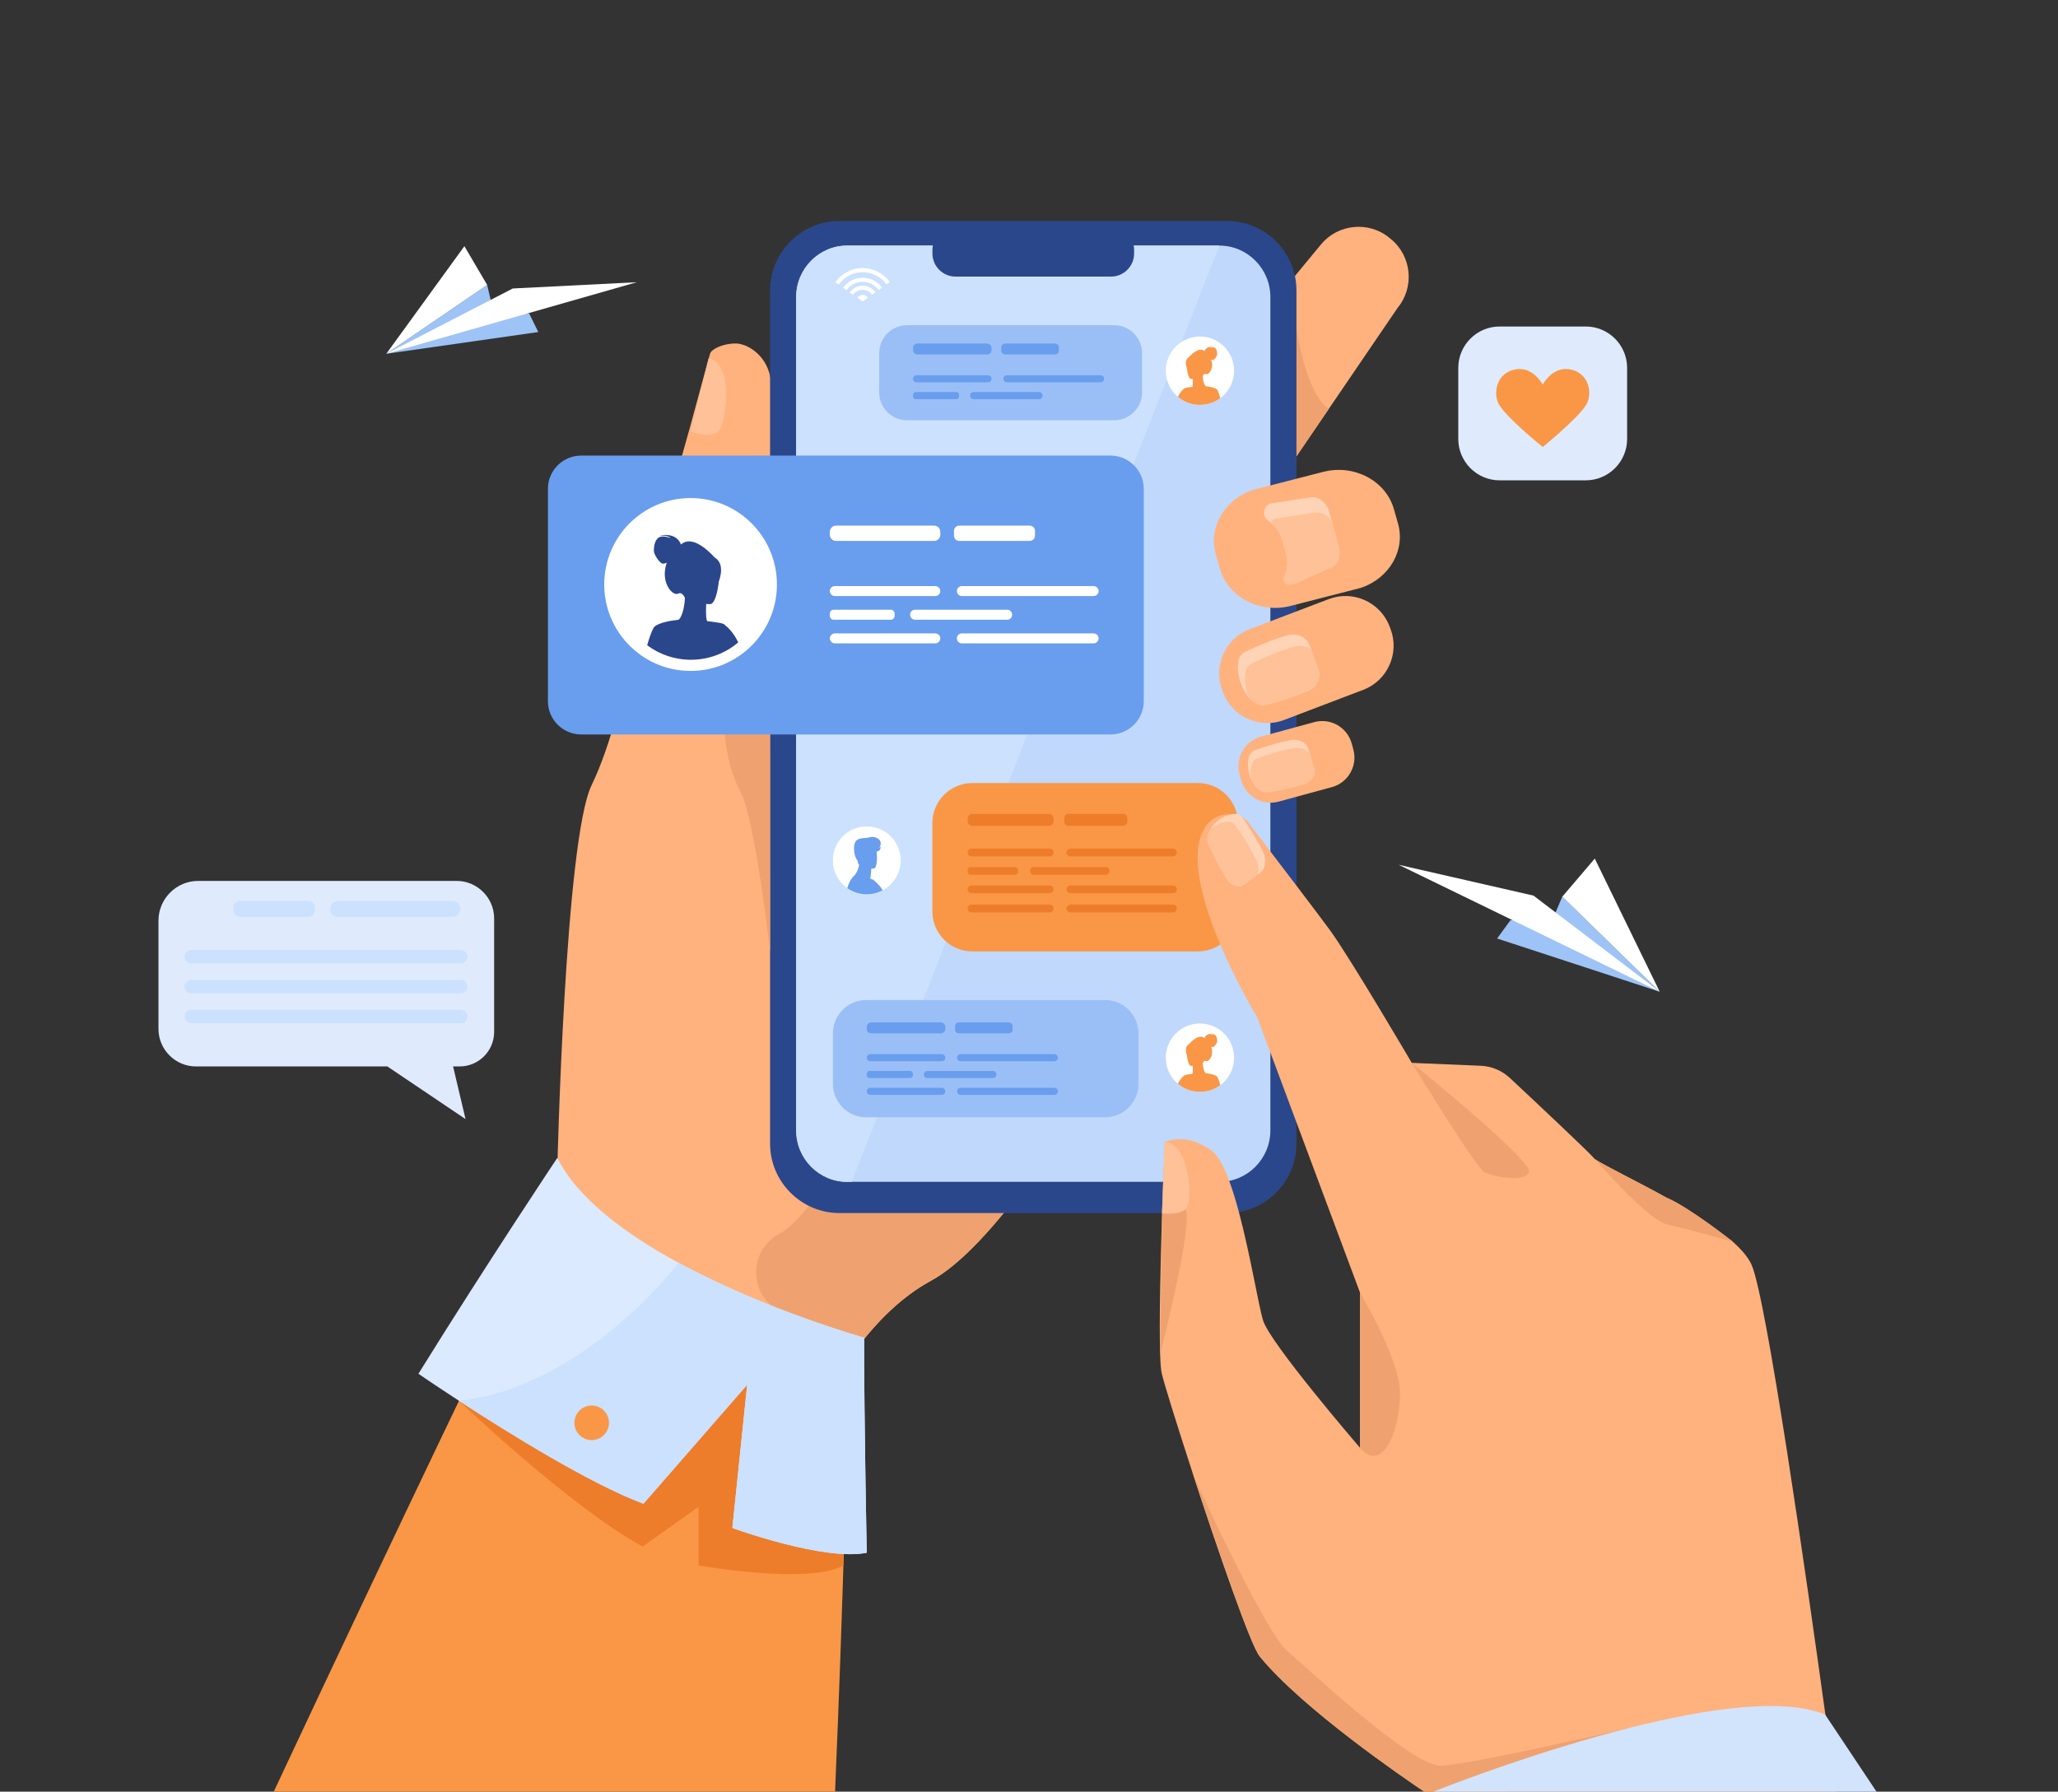 <?xml version="1.0" encoding="UTF-8"?> <svg xmlns="http://www.w3.org/2000/svg" width="603" height="525" viewBox="0 0 603 525" fill="none"><rect x="0" y="0" width="603" height="525" fill="#333333" stroke="none"/> <g clip-path="url(#clip0_37_13088)"> <path d="M352.495 260.376C352.495 260.376 327.392 310.656 301.896 345.363C291.75 359.176 281.54 370.521 272.828 375.254C264.3 379.885 257.08 387.077 251.105 395.049C235.631 415.69 228.492 441.53 228.492 441.53L163.29 342.765C163.29 342.765 165.515 246.222 173.344 230.071C184.754 206.538 190.265 158.988 194.648 149.52C197.899 142.498 207.185 106.223 208.077 103.556C208.465 102.407 211.553 100.645 215.567 100.65C218.787 100.65 224.255 103.766 225.632 110.171C232.606 142.54 224.211 163.889 224.308 164.84C226.767 189.717 219.374 208.181 224.56 213.071C224.754 213.252 225.11 213.166 225.619 212.843C234.606 207.065 290.397 125.63 297.266 123.871C304.523 122.015 352.495 260.376 352.495 260.376Z" fill="#FFB27D"></path> <path d="M248.109 421.982C248.109 421.982 247.22 465.872 244.679 524.982H80.212C117.806 444.714 150.488 377.155 150.488 377.155C150.488 377.155 244.134 380.021 248.109 421.982Z" fill="#F99746"></path> <path d="M409.502 90.213L389.31 119.85L369.497 148.935C368.288 150.394 366.891 150.901 365.378 150.756C360.625 150.305 354.742 143.438 350.156 139.637L349.692 139.254C343.647 134.245 342.792 125.197 347.794 119.149L378.078 82.496V82.493L387.06 71.623C392.062 65.57 401.097 64.714 407.14 69.723L407.604 70.106C413.65 75.112 414.502 84.16 409.502 90.213Z" fill="#FFB27D"></path> <path d="M389.31 119.849L369.497 148.934C368.289 150.394 366.891 150.9 365.378 150.756L378.078 82.496C378.104 82.879 380.262 113.505 389.31 119.849Z" fill="#EFA26F"></path> <path d="M301.895 345.361C291.749 359.173 281.54 370.519 272.828 375.252C264.3 379.882 257.079 387.075 251.104 395.047C244.233 391.839 236.399 388.077 228.743 384.35C219.421 379.814 219.061 366.558 228.196 361.646C228.285 361.599 228.371 361.549 228.458 361.502C237.015 356.598 245.785 339.289 245.785 339.289L301.895 345.361Z" fill="#EFA26F"></path> <path d="M207.623 105.058L202.34 126.412C202.34 126.412 206.96 128.305 209.925 126.835C212.89 125.365 215.31 106.207 207.623 105.058Z" fill="#FFC197"></path> <path d="M359.551 355.451H245.951C234.777 355.451 225.635 346.298 225.635 335.11V85.1C225.635 73.912 234.777 64.759 245.951 64.759H359.551C370.724 64.759 379.866 73.912 379.866 85.1V335.11C379.866 346.298 370.724 355.451 359.551 355.451Z" fill="#2B478B"></path> <path d="M372.224 87.024V331.241C372.224 339.526 365.502 346.303 357.291 346.303H248.211C239.999 346.303 233.28 339.526 233.28 331.241V87.024C233.28 78.74 239.999 71.962 248.211 71.962H357.291C365.502 71.962 372.224 78.74 372.224 87.024Z" fill="#C0D8FB"></path> <path d="M357.291 71.962L249.561 346.303H248.211C239.999 346.303 233.28 339.526 233.28 331.241V87.024C233.28 78.74 239.999 71.962 248.211 71.962H357.291Z" fill="#CBE1FD"></path> <path d="M325.547 81.044H279.958C276.245 81.044 273.207 78.002 273.207 74.285V73.222C273.207 69.505 276.245 66.462 279.958 66.462H325.547C329.259 66.462 332.298 69.505 332.298 73.222V74.285C332.298 78.002 329.259 81.044 325.547 81.044Z" fill="#2B478B"></path> <path d="M399.451 202.133L396.438 203.277L376.191 210.982C375.716 211.163 375.236 211.315 374.756 211.436C368.053 213.181 360.919 209.601 358.405 202.978L358.108 202.198C355.413 195.1 359.01 187.084 366.099 184.385L384.976 177.203L386.347 176.681L389.36 175.536C396.449 172.838 404.453 176.439 407.145 183.54L407.442 184.319C410.137 191.42 406.542 199.434 399.451 202.133Z" fill="#FFB27D"></path> <path d="M383.007 202.597C379.627 203.878 373.511 206.154 370.239 206.624C369.313 206.758 367.607 206.254 366.015 204.508C365.061 203.464 364.146 201.973 363.47 199.909C363.152 198.938 362.888 197.972 362.777 196.975C362.652 195.807 362.686 194.641 362.888 193.483C363.074 192.441 363.784 191.494 364.82 190.992C364.822 190.99 364.83 190.99 364.835 190.984C368.315 189.32 373.002 187.294 377.116 186.162C379.958 185.377 382.834 186.632 383.733 189.123L384.158 190.286L386.331 196.245C387.23 198.726 385.767 201.555 383.007 202.597Z" fill="#FFD3B6"></path> <path d="M383.007 202.597C379.628 203.878 373.511 206.154 370.239 206.624C369.314 206.758 367.607 206.254 366.016 204.508C365.845 204.112 365.691 203.692 365.541 203.246C365.224 202.275 364.959 201.309 364.849 200.311C364.723 199.143 364.757 197.977 364.959 196.82C365.145 195.778 365.856 194.83 366.892 194.329C366.894 194.326 366.902 194.326 366.907 194.321C370.386 192.657 375.077 190.63 379.187 189.499C381.01 188.995 382.84 189.328 384.158 190.289L386.332 196.248C387.231 198.726 385.768 201.555 383.007 202.597Z" fill="#FFC197"></path> <path d="M390.264 230.635L374.649 234.89C369.904 236.185 364.967 233.355 363.674 228.604L363.195 226.834C361.902 222.083 364.728 217.14 369.474 215.846L385.089 211.591C389.834 210.297 394.771 213.127 396.063 217.878L396.546 219.647C397.833 224.396 395.007 229.341 390.264 230.635Z" fill="#FFB27D"></path> <path d="M381.819 229.869C378.951 230.635 373.765 231.99 371.049 232.137C370.061 232.192 368.081 231.355 366.789 228.753C366.472 228.123 366.202 227.393 365.989 226.548C365.8 225.782 365.656 225.02 365.641 224.251C365.622 223.343 365.738 222.451 365.989 221.576C366.215 220.786 366.87 220.106 367.754 219.791C367.762 219.789 367.764 219.789 367.769 219.784C370.745 218.731 374.741 217.474 378.199 216.87C380.587 216.45 382.852 217.6 383.411 219.571L383.814 220.978L385.018 225.207C385.574 227.162 384.163 229.244 381.819 229.869Z" fill="#FFD3B6"></path> <path d="M381.819 229.869C378.951 230.635 373.765 231.99 371.049 232.137C370.061 232.192 368.081 231.354 366.789 228.753C366.616 228.039 366.49 227.322 366.474 226.595C366.456 225.692 366.571 224.794 366.823 223.92C367.048 223.135 367.704 222.45 368.587 222.135C368.595 222.133 368.598 222.133 368.603 222.127C371.579 221.075 375.577 219.82 379.032 219.219C381.009 218.87 382.904 219.6 383.814 220.98L385.018 225.209C385.573 227.162 384.163 229.244 381.819 229.869Z" fill="#FFC197"></path> <path d="M134.479 410.455C134.479 410.455 166.619 441.275 188.283 453.174L204.687 441.525V458.711C204.687 458.711 236.948 464.423 247.123 458.711V411.846L156.51 366.366L134.479 410.455Z" fill="#ED7D2B"></path> <path d="M253.968 454.98C241.486 457.542 214.584 447.725 214.584 447.725L218.923 405.762L188.524 440.622C173.053 434.857 148.857 419.816 134.479 410.455C127.322 405.793 122.598 402.541 122.598 402.541C142.885 369.854 163.292 339.284 163.292 339.284C169.283 351.28 183.459 361.699 198.825 370.03C224.363 383.88 253.189 391.97 253.189 391.97C253.179 416.913 253.968 454.98 253.968 454.98Z" fill="#DCEAFF"></path> <path d="M398.958 172.171C398.848 172.211 398.735 172.25 398.62 172.287L378.149 177.55C369.149 179.865 359.842 174.99 357.464 166.714L356.247 162.474C353.964 154.529 358.872 146.22 367.235 143.527L373.994 141.789L387.706 138.264C396.706 135.949 406.013 140.823 408.391 149.1L409.608 153.339C411.86 161.175 407.114 169.362 398.958 172.171Z" fill="#FFB27D"></path> <path d="M389.577 166.449L379.633 170.937C379.617 170.94 379.599 170.945 379.57 170.953C379.172 171.061 378.768 171.142 378.367 171.202C378.199 171.229 378.029 171.247 377.863 171.265C377.793 171.273 377.722 171.273 377.654 171.268C376.558 171.231 375.808 170.068 376.28 169.029C377.219 166.979 377.475 164.608 376.844 162.277L376.608 161.411C376.608 161.403 376.605 161.393 376.6 161.385L375.829 158.558C375.218 156.306 373.92 154.418 372.224 153.056C372.02 152.888 371.81 152.733 371.595 152.586C369.629 151.224 370.129 148.137 372.431 147.493C372.452 147.486 372.473 147.483 372.494 147.475L383.408 145.821C386.106 145.089 388.704 147.165 389.441 149.869L390.317 153.09L392.183 159.957C392.915 162.658 392.275 165.716 389.577 166.449Z" fill="#FFD3B6"></path> <path d="M389.578 166.449L379.634 170.937C379.618 170.94 379.6 170.945 379.571 170.953C379.337 170.998 378.609 171.121 377.654 171.268C376.558 171.231 375.809 170.068 376.28 169.029C377.219 166.979 377.476 164.608 376.844 162.277L376.608 161.411C376.608 161.403 376.606 161.393 376.6 161.385L375.829 158.558C375.219 156.306 373.921 154.418 372.225 153.056C372.576 152.541 373.103 152.132 373.79 151.94C373.808 151.932 373.832 151.93 373.853 151.922L384.767 150.268C387.04 149.649 389.237 151.027 390.317 153.087L392.184 159.954C392.915 162.658 392.276 165.716 389.578 166.449Z" fill="#FFC197"></path> <path d="M225.632 278.78C225.632 278.78 221.167 239.749 217.046 232.139C212.924 224.527 209.44 209.283 215.777 197.959C222.116 186.629 224.305 164.839 224.305 164.839C226.765 189.716 219.371 208.181 224.557 213.071C224.751 213.252 225.108 213.166 225.616 212.843L225.632 278.78Z" fill="#EFA26F"></path> <path d="M170.287 215.208H325.379C330.764 215.208 335.126 210.837 335.126 205.448V143.257C335.126 137.865 330.761 133.497 325.379 133.497H170.287C164.902 133.497 160.54 137.868 160.54 143.257V205.448C160.54 210.837 164.905 215.208 170.287 215.208Z" fill="#699DEE"></path> <path d="M326.466 123.147H265.762C261.258 123.147 257.609 119.49 257.609 114.983V103.457C257.609 98.947 261.261 95.293 265.762 95.293H326.466C330.97 95.293 334.62 98.95 334.62 103.457V114.983C334.62 119.49 330.97 123.147 326.466 123.147Z" fill="#9ABFF6"></path> <path d="M323.803 327.39H253.818C248.425 327.39 244.052 323.011 244.052 317.612V302.799C244.052 297.399 248.425 293.021 253.818 293.021H323.803C329.196 293.021 333.569 297.399 333.569 302.799V317.612C333.569 323.011 329.198 327.39 323.803 327.39Z" fill="#9ABFF6"></path> <path d="M351.006 278.78H284.888C278.426 278.78 273.188 273.536 273.188 267.068V241.164C273.188 234.693 278.426 229.449 284.888 229.449H351.006C357.469 229.449 362.704 234.693 362.704 241.164V267.068C362.704 273.536 357.466 278.78 351.006 278.78Z" fill="#F99746"></path> <path d="M537.931 525H417.315C411.531 521.118 381.494 500.604 369.064 485.31C366.432 482.068 356.797 454.138 349.393 431.461C344.771 417.297 341.017 405.174 340.383 402.394C340.162 401.426 340.015 399.507 339.926 396.908V396.882C339.612 387.608 340.042 369.724 340.485 355.517L340.487 355.451L340.495 355.265C340.516 354.64 340.535 354.026 340.556 353.417V353.396C340.558 353.336 340.558 353.273 340.561 353.212C340.642 350.745 340.721 348.419 340.794 346.303C340.98 341.017 341.138 337.04 341.203 335.483L341.229 334.759C341.229 334.759 341.232 334.759 341.235 334.756C341.426 334.648 347.228 331.548 354.983 337.142C356.855 338.494 358.585 341.759 360.164 346.02C361.173 348.739 362.119 351.863 363 355.155C366.388 367.815 368.818 382.951 370.116 387.004C372.208 393.553 396.868 422.355 398.409 424.145C398.433 424.177 398.459 424.206 398.483 424.234V378.751L379.866 328.876L372.224 308.401L368.383 298.111C368.383 298.111 362.492 288.427 357.55 276.778C355.387 271.68 353.405 266.207 352.178 261.004C351.884 259.765 351.635 258.539 351.436 257.339C351.436 257.337 351.436 257.337 351.436 257.334C350.71 252.937 350.66 248.858 351.669 245.537C353.47 239.623 357.529 238.51 360.646 238.631C360.968 238.642 361.28 238.67 361.582 238.705C361.886 238.741 362.188 238.799 362.479 238.878C363.026 239.022 363.546 239.243 364.028 239.524C364.033 239.524 364.033 239.526 364.036 239.529C364.835 239.996 365.525 240.639 366.06 241.424C366.06 241.424 368.692 244.865 372.224 249.491C374.546 252.536 377.26 256.093 379.866 259.521C384.506 265.629 388.817 271.328 390.002 272.998C396.406 282.025 413.652 311.443 413.652 311.443L433.84 312.291C437.038 312.425 440.082 313.701 442.421 315.887C449.599 322.6 465.075 337.124 466.973 339.284C466.973 339.993 479.002 345.784 488.291 350.939C494.937 353.75 507.56 363.715 507.56 363.715C510.177 366.028 512.169 368.33 513.179 370.529C517.507 379.961 529.247 461.99 534.861 502.541C536.667 515.577 537.839 524.326 537.931 525Z" fill="#FFB27D"></path> <path d="M413.653 311.443C413.653 311.443 432.354 342.009 434.829 343.387C437.304 344.765 446.931 346.692 448.029 343.387C449.13 340.079 413.653 311.443 413.653 311.443Z" fill="#EFA26F"></path> <path d="M507.655 363.799C507.624 363.77 507.592 363.744 507.561 363.715C507.561 363.715 494.937 353.751 488.291 350.939C479.762 346.204 468.927 340.938 467.209 339.557C469.189 341.823 483.118 357.604 488.477 358.788C493.183 359.827 503.872 362.754 507.655 363.799Z" fill="#EFA26F"></path> <path d="M398.483 424.234V378.748C398.483 378.748 409.274 396.824 410.1 406.736C410.926 416.648 405.617 432.697 398.483 424.234Z" fill="#EFA26F"></path> <path d="M359.328 257.326C357.75 254.617 354.923 249.706 353.953 246.957C353.678 246.18 353.712 244.626 354.666 242.97C355.238 241.978 356.137 240.946 357.498 240.027C358.138 239.594 358.785 239.211 359.485 238.954C360.303 238.657 361.155 238.494 362.028 238.484C362.817 238.476 363.638 238.935 364.202 239.749C364.204 239.752 364.207 239.757 364.209 239.76C366.084 242.492 368.454 246.212 370.064 249.58C371.181 251.906 370.827 254.591 369.201 255.772L368.444 256.329L364.558 259.169C362.941 260.345 360.612 259.542 359.328 257.326Z" fill="#FFD3B6"></path> <path d="M359.328 257.326C357.749 254.617 354.923 249.706 353.953 246.958C353.678 246.181 353.712 244.627 354.666 242.97C354.921 242.76 355.193 242.558 355.487 242.356C356.127 241.923 356.774 241.54 357.474 241.282C358.295 240.986 359.144 240.826 360.017 240.813C360.806 240.805 361.627 241.264 362.191 242.078C362.193 242.08 362.196 242.086 362.199 242.088C364.073 244.821 366.443 248.541 368.053 251.908C368.769 253.399 368.881 255.035 368.441 256.326L364.555 259.167C362.941 260.345 360.612 259.542 359.328 257.326Z" fill="#FFC197"></path> <path d="M464.658 140.745H439.374C432.723 140.745 427.28 135.295 427.28 128.635V107.782C427.28 101.123 432.723 95.673 439.374 95.673H464.658C471.31 95.673 476.753 101.123 476.753 107.782V128.635C476.75 135.295 471.31 140.745 464.658 140.745Z" fill="#DFEBFD"></path> <path d="M438.869 117.842C440.242 121.467 452.022 130.99 452.022 130.99C452.022 130.99 455.86 127.866 459.418 124.504C462.079 122.015 464.567 119.393 465.154 117.842C466.549 114.237 465.068 109.082 459.918 108.21C454.793 107.336 452.022 112.71 452.022 112.71C452.022 112.71 449.251 107.336 444.104 108.21C443.21 108.363 442.424 108.646 441.747 109.04C438.541 110.83 437.733 114.87 438.869 117.842Z" fill="#F99746"></path> <path d="M58.058 258.127H133.805C139.843 258.127 144.783 263.072 144.783 269.118V302.39C144.783 307.942 140.244 312.485 134.7 312.485H132.754L136.404 327.918L113.492 312.485H57.405C51.373 312.485 46.436 307.543 46.436 301.502V269.761C46.436 263.364 51.666 258.127 58.058 258.127Z" fill="#DFEBFD"></path> <path d="M56.026 282.277H135.006C136.081 282.277 136.962 281.395 136.962 280.319C136.962 279.242 136.081 278.36 135.006 278.36H56.026C54.951 278.36 54.07 279.242 54.07 280.319C54.07 281.395 54.949 282.277 56.026 282.277Z" fill="#CBE1FD"></path> <path d="M56.026 291.042H135.006C136.081 291.042 136.962 290.16 136.962 289.084C136.962 288.007 136.081 287.125 135.006 287.125H56.026C54.951 287.125 54.07 288.007 54.07 289.084C54.07 290.163 54.949 291.042 56.026 291.042Z" fill="#CBE1FD"></path> <path d="M56.026 299.809H135.006C136.081 299.809 136.962 298.927 136.962 297.851C136.962 296.775 136.081 295.893 135.006 295.893H56.026C54.951 295.893 54.07 296.775 54.07 297.851C54.07 298.927 54.949 299.809 56.026 299.809Z" fill="#CBE1FD"></path> <path d="M99.055 268.661H132.584C133.864 268.661 134.912 267.611 134.912 266.33C134.912 265.049 133.864 263.999 132.584 263.999H99.055C97.775 263.999 96.727 265.049 96.727 266.33C96.727 267.614 97.775 268.661 99.055 268.661Z" fill="#CBE1FD"></path> <path d="M70.239 268.661H90.413C91.425 268.661 92.254 267.832 92.254 266.818V265.842C92.254 264.829 91.425 263.999 90.413 263.999H70.239C69.227 263.999 68.398 264.829 68.398 265.842V266.818C68.398 267.834 69.227 268.661 70.239 268.661Z" fill="#CBE1FD"></path> <path d="M438.654 275.001L486.296 290.596L457.758 262.747L454.861 269.551L442.597 269.611L438.654 275.001Z" fill="#9EC3F6"></path> <path d="M486.296 290.595L449.322 262.434L409.817 253.399L486.296 290.595Z" fill="white"></path> <path d="M457.759 262.747L486.297 290.595L467.273 251.58L457.759 262.747Z" fill="white"></path> <path d="M157.724 97.296L113.193 103.656L142.743 83.491L144.248 89.957L155.076 91.92L157.724 97.296Z" fill="#9EC3F6"></path> <path d="M113.193 103.656L150.249 84.528L186.571 82.698L113.193 103.656Z" fill="white"></path> <path d="M142.743 83.491L113.193 103.656L136.068 72.138L142.743 83.491Z" fill="white"></path> <path d="M227.638 171.268C227.638 177.085 225.682 182.442 222.386 186.719C221.293 188.139 220.053 189.438 218.69 190.593C214.28 194.339 208.575 196.594 202.341 196.594C196.675 196.594 191.447 194.733 187.232 191.58C185.373 190.194 183.711 188.556 182.295 186.716C178.999 182.44 177.043 177.082 177.043 171.265C177.043 157.277 188.369 145.937 202.341 145.937C216.312 145.937 227.638 157.279 227.638 171.268Z" fill="white"></path> <path d="M212.505 183.241C212.437 183.165 212.371 183.094 212.308 183.028C212.017 182.805 211.726 182.666 210.557 182.464C209.962 182.364 209.136 182.246 207.964 182.094C207.964 182.094 207.712 182.065 207.579 182.054C207.489 182.046 207.395 182.039 207.285 182.028C206.949 181.852 206.863 180.458 206.865 178.988C206.865 178.878 206.868 178.768 206.868 178.658C206.873 178.101 206.892 177.552 206.913 177.059C206.913 177.027 206.915 176.999 206.915 176.967C207.639 177.027 208.119 177.022 208.119 177.022C209.466 176.915 210.308 173.297 210.609 170.373C210.609 170.373 211.275 168.769 211.275 167.034C211.275 166.058 211.065 165.042 210.41 164.244C210.069 163.834 209.755 163.564 209.464 163.393C209.38 163.309 209.293 163.233 209.209 163.16C207.956 161.766 202.859 156.542 199.514 159.563C199.428 159.261 198.34 155.87 193.065 156.98C193.392 156.946 195.731 156.726 196.407 157.673C196.316 157.634 194.273 156.726 192.986 157.518C192.391 157.881 192.021 158.634 191.811 159.427C191.809 159.432 191.809 159.437 191.806 159.443C191.806 159.448 191.804 159.45 191.804 159.456V159.458C191.801 159.466 191.798 159.474 191.798 159.482C191.775 159.59 191.748 159.697 191.725 159.805C191.722 159.821 191.717 159.836 191.714 159.855C191.714 159.86 191.712 159.863 191.712 159.868C191.712 159.87 191.712 159.87 191.712 159.873C191.554 160.692 191.554 161.487 191.649 161.873C191.845 162.7 193.301 165.162 194.265 165.162C194.632 165.162 195.02 165.042 195.366 164.892C195.217 165.328 195.083 165.806 194.973 166.325C193.948 171.153 197.152 174.82 198.811 173.912C199.876 173.331 200.681 175.195 200.681 175.195L200.686 175.187C200.529 178.718 199.561 181.023 198.843 181.598C198.586 181.626 198.03 181.695 197.335 181.805V181.802C197.335 181.802 194.889 182.07 193.028 182.881C193.012 182.886 192.999 182.892 192.983 182.9C192.559 183.075 192.197 183.272 191.927 183.488C191.924 183.493 191.922 183.495 191.919 183.495V183.498C191.777 183.608 191.662 183.726 191.578 183.852C191.533 183.905 191.497 183.957 191.468 184.013C190.847 185.199 190.22 186.981 189.62 189.071C193.196 191.743 197.629 193.323 202.435 193.323C207.723 193.323 212.562 191.41 216.301 188.234C214.927 185.367 213.359 183.889 212.505 183.241Z" fill="#2B478B"></path> <path d="M273.699 158.508H244.962C243.966 158.508 243.15 157.692 243.15 156.694V155.828C243.15 154.831 243.966 154.014 244.962 154.014H273.699C274.695 154.014 275.511 154.831 275.511 155.828V156.694C275.508 157.692 274.695 158.508 273.699 158.508Z" fill="white"></path> <path d="M274.045 174.659H244.611C243.806 174.659 243.148 174.001 243.148 173.195C243.148 172.389 243.806 171.73 244.611 171.73H274.045C274.85 171.73 275.508 172.389 275.508 173.195C275.508 173.998 274.85 174.659 274.045 174.659Z" fill="white"></path> <path d="M261.015 181.589H244.267C243.651 181.589 243.148 181.085 243.148 180.469V179.783C243.148 179.167 243.651 178.663 244.267 178.663H261.015C261.631 178.663 262.135 179.167 262.135 179.783V180.469C262.137 181.085 261.631 181.589 261.015 181.589Z" fill="white"></path> <path d="M295.145 181.59H268.086C267.313 181.59 266.681 180.957 266.681 180.183V180.067C266.681 179.293 267.313 178.66 268.086 178.66H295.145C295.919 178.66 296.551 179.293 296.551 180.067V180.183C296.551 180.957 295.919 181.59 295.145 181.59Z" fill="white"></path> <path d="M320.429 174.659H281.835C281.03 174.659 280.372 174.001 280.372 173.195C280.372 172.389 281.03 171.73 281.835 171.73H320.429C321.234 171.73 321.892 172.389 321.892 173.195C321.892 173.998 321.231 174.659 320.429 174.659Z" fill="white"></path> <path d="M274.045 188.522H244.611C243.806 188.522 243.148 187.863 243.148 187.058C243.148 186.252 243.806 185.593 244.611 185.593H274.045C274.85 185.593 275.508 186.252 275.508 187.058C275.508 187.863 274.85 188.522 274.045 188.522Z" fill="white"></path> <path d="M320.429 188.522H281.835C281.03 188.522 280.372 187.863 280.372 187.058C280.372 186.252 281.03 185.593 281.835 185.593H320.429C321.234 185.593 321.892 186.252 321.892 187.058C321.892 187.863 321.231 188.522 320.429 188.522Z" fill="white"></path> <path d="M301.707 158.508H281.069C280.214 158.508 279.517 157.81 279.517 156.954V155.568C279.517 154.715 280.214 154.014 281.069 154.014H301.707C302.559 154.014 303.259 154.712 303.259 155.568V156.954C303.259 157.81 302.562 158.508 301.707 158.508Z" fill="white"></path> <path d="M275.686 302.786H255.255C254.547 302.786 253.968 302.206 253.968 301.497V300.883C253.968 300.174 254.547 299.594 255.255 299.594H275.686C276.394 299.594 276.974 300.174 276.974 300.883V301.497C276.974 302.206 276.394 302.786 275.686 302.786Z" fill="#699DEE"></path> <path d="M275.933 310.966H255.006C254.435 310.966 253.965 310.496 253.965 309.924C253.965 309.351 254.435 308.881 255.006 308.881H275.933C276.504 308.881 276.974 309.349 276.974 309.924C276.974 310.496 276.504 310.966 275.933 310.966Z" fill="#699DEE"></path> <path d="M266.67 315.893H254.765C254.327 315.893 253.968 315.533 253.968 315.095V314.607C253.968 314.168 254.327 313.809 254.765 313.809H266.67C267.108 313.809 267.467 314.168 267.467 314.607V315.095C267.467 315.533 267.108 315.893 266.67 315.893Z" fill="#699DEE"></path> <path d="M290.934 315.893H271.696C271.145 315.893 270.697 315.444 270.697 314.893V314.812C270.697 314.26 271.148 313.812 271.696 313.812H290.934C291.485 313.812 291.933 314.26 291.933 314.812V314.893C291.933 315.442 291.485 315.893 290.934 315.893Z" fill="#699DEE"></path> <path d="M308.909 310.966H281.47C280.898 310.966 280.429 310.496 280.429 309.924C280.429 309.351 280.898 308.881 281.47 308.881H308.909C309.481 308.881 309.95 309.349 309.95 309.924C309.95 310.496 309.481 310.966 308.909 310.966Z" fill="#699DEE"></path> <path d="M275.933 320.82H255.006C254.435 320.82 253.965 320.35 253.965 319.778C253.965 319.206 254.435 318.736 255.006 318.736H275.933C276.504 318.736 276.974 319.206 276.974 319.778C276.974 320.353 276.504 320.82 275.933 320.82Z" fill="#699DEE"></path> <path d="M308.909 320.82H281.47C280.898 320.82 280.429 320.35 280.429 319.778C280.429 319.206 280.898 318.736 281.47 318.736H308.909C309.481 318.736 309.95 319.206 309.95 319.778C309.95 320.353 309.481 320.82 308.909 320.82Z" fill="#699DEE"></path> <path d="M295.601 302.786H280.928C280.322 302.786 279.824 302.29 279.824 301.681V300.696C279.824 300.09 280.319 299.591 280.928 299.591H295.601C296.207 299.591 296.705 300.087 296.705 300.696V301.681C296.705 302.29 296.207 302.786 295.601 302.786Z" fill="#699DEE"></path> <path d="M289.238 103.858H268.807C268.099 103.858 267.52 103.278 267.52 102.569V101.955C267.52 101.246 268.099 100.666 268.807 100.666H289.238C289.946 100.666 290.525 101.246 290.525 101.955V102.569C290.528 103.275 289.949 103.858 289.238 103.858Z" fill="#699DEE"></path> <path d="M289.487 112.035H268.56C267.989 112.035 267.52 111.566 267.52 110.993C267.52 110.421 267.989 109.951 268.56 109.951H289.487C290.059 109.951 290.528 110.421 290.528 110.993C290.528 111.566 290.059 112.035 289.487 112.035Z" fill="#699DEE"></path> <path d="M280.222 116.963H268.317C267.879 116.963 267.52 116.603 267.52 116.165V115.676C267.52 115.238 267.879 114.878 268.317 114.878H280.222C280.66 114.878 281.019 115.238 281.019 115.676V116.165C281.019 116.606 280.66 116.963 280.222 116.963Z" fill="#699DEE"></path> <path d="M304.488 116.962H285.25C284.699 116.962 284.251 116.514 284.251 115.962V115.881C284.251 115.33 284.699 114.881 285.25 114.881H304.488C305.039 114.881 305.487 115.33 305.487 115.881V115.962C305.487 116.514 305.036 116.962 304.488 116.962Z" fill="#699DEE"></path> <path d="M322.463 112.035H295.024C294.453 112.035 293.983 111.566 293.983 110.993C293.983 110.421 294.453 109.951 295.024 109.951H322.463C323.035 109.951 323.504 110.421 323.504 110.993C323.502 111.566 323.035 112.035 322.463 112.035Z" fill="#699DEE"></path> <path d="M309.153 103.858H294.479C293.874 103.858 293.375 103.362 293.375 102.753V101.769C293.375 101.162 293.871 100.664 294.479 100.664H309.153C309.759 100.664 310.257 101.16 310.257 101.769V102.753C310.257 103.359 309.761 103.858 309.153 103.858Z" fill="#699DEE"></path> <path d="M307.299 241.988H284.933C284.157 241.988 283.522 241.353 283.522 240.576V239.904C283.522 239.127 284.157 238.492 284.933 238.492H307.299C308.075 238.492 308.709 239.127 308.709 239.904V240.576C308.707 241.353 308.072 241.988 307.299 241.988Z" fill="#ED7D2B"></path> <path d="M307.569 250.943H284.657C284.031 250.943 283.52 250.431 283.52 249.803C283.52 249.176 284.031 248.664 284.657 248.664H307.569C308.195 248.664 308.707 249.176 308.707 249.803C308.707 250.428 308.195 250.943 307.569 250.943Z" fill="#ED7D2B"></path> <path d="M297.425 256.337H284.39C283.91 256.337 283.517 255.944 283.517 255.463V254.93C283.517 254.45 283.91 254.056 284.39 254.056H297.425C297.905 254.056 298.298 254.45 298.298 254.93V255.463C298.298 255.944 297.905 256.337 297.425 256.337Z" fill="#ED7D2B"></path> <path d="M323.992 256.337H302.929C302.328 256.337 301.835 255.844 301.835 255.242V255.153C301.835 254.552 302.328 254.059 302.929 254.059H323.992C324.592 254.059 325.085 254.552 325.085 255.153V255.242C325.085 255.844 324.595 256.337 323.992 256.337Z" fill="#ED7D2B"></path> <path d="M343.67 250.943H313.631C313.004 250.943 312.493 250.431 312.493 249.803C312.493 249.176 313.004 248.664 313.631 248.664H343.67C344.297 248.664 344.808 249.176 344.808 249.803C344.808 250.428 344.297 250.943 343.67 250.943Z" fill="#ED7D2B"></path> <path d="M307.569 261.731H284.657C284.031 261.731 283.52 261.219 283.52 260.592C283.52 259.964 284.031 259.453 284.657 259.453H307.569C308.195 259.453 308.707 259.964 308.707 260.592C308.707 261.219 308.195 261.731 307.569 261.731Z" fill="#ED7D2B"></path> <path d="M343.67 261.731H313.631C313.004 261.731 312.493 261.219 312.493 260.592C312.493 259.965 313.004 259.453 313.631 259.453H343.67C344.297 259.453 344.808 259.965 344.808 260.592C344.808 261.219 344.297 261.731 343.67 261.731Z" fill="#ED7D2B"></path> <path d="M307.569 267.349H284.657C284.031 267.349 283.52 266.837 283.52 266.21C283.52 265.582 284.031 265.07 284.657 265.07H307.569C308.195 265.07 308.707 265.582 308.707 266.21C308.707 266.837 308.195 267.349 307.569 267.349Z" fill="#ED7D2B"></path> <path d="M343.67 267.349H313.631C313.004 267.349 312.493 266.837 312.493 266.21C312.493 265.582 313.004 265.07 313.631 265.07H343.67C344.297 265.07 344.808 265.582 344.808 266.21C344.808 266.837 344.297 267.349 343.67 267.349Z" fill="#ED7D2B"></path> <path d="M329.099 241.988H313.035C312.372 241.988 311.827 241.445 311.827 240.778V239.699C311.827 239.035 312.369 238.489 313.035 238.489H329.101C329.765 238.489 330.31 239.033 330.31 239.699V240.778C330.307 241.445 329.765 241.988 329.099 241.988Z" fill="#ED7D2B"></path> <path d="M254.314 87.239L252.759 88.355L251.197 87.25C251.543 86.761 252.114 86.439 252.759 86.439C253.399 86.441 253.968 86.756 254.314 87.239Z" fill="white"></path> <path d="M252.759 83.719C251.197 83.719 249.815 84.499 248.979 85.688L249.964 86.381C250.586 85.502 251.608 84.929 252.759 84.929C253.902 84.929 254.919 85.494 255.538 86.36L256.521 85.654C255.68 84.481 254.306 83.719 252.759 83.719Z" fill="white"></path> <path d="M252.759 78.545C249.453 78.545 246.53 80.191 244.758 82.709L245.746 83.402C247.298 81.199 249.865 79.755 252.759 79.755C255.63 79.755 258.181 81.176 259.738 83.349L260.716 82.643C258.941 80.162 256.039 78.545 252.759 78.545Z" fill="white"></path> <path d="M252.76 81.378C250.408 81.378 248.324 82.543 247.055 84.328L248.04 85.021C249.092 83.551 250.814 82.588 252.76 82.588C254.689 82.588 256.401 83.536 257.455 84.985L258.433 84.284C257.161 82.522 255.093 81.378 252.76 81.378Z" fill="white"></path> <path d="M244.031 252.1C244.031 254.386 244.799 256.489 246.095 258.166C246.525 258.725 247.012 259.235 247.547 259.689C248.079 260.143 248.659 260.537 249.277 260.87C250.675 261.621 252.269 262.049 253.968 262.049C256.089 262.049 258.05 261.382 259.662 260.253C259.743 260.198 259.825 260.138 259.903 260.08C260.632 259.534 261.285 258.893 261.841 258.169C263.136 256.489 263.904 254.386 263.904 252.102C263.904 246.608 259.455 242.156 253.968 242.156C248.48 242.154 244.031 246.608 244.031 252.1Z" fill="white"></path> <path d="M256.658 258.481L255.743 257.67C255.667 257.686 255.59 257.699 255.514 257.712C255.349 257.597 255.168 257.484 254.98 257.379C255.04 257.009 255.09 256.665 255.132 256.36C255.271 255.295 255.286 254.651 255.286 254.552C255.771 254.528 256.099 254.476 256.099 254.476C257.017 254.263 257.061 251.126 256.849 249.491C257.022 249.493 257.19 249.47 257.36 249.394C258.055 249.086 258.094 248.034 258.094 248.034C258.094 248.034 257.892 248.409 257.596 248.53C257.596 248.53 258.758 246.937 257.41 245.847C256.068 244.755 254.696 245.469 253.915 245.516C252.201 245.621 251.092 245.724 250.533 246.853C249.98 247.966 250.198 251.026 251.257 252.152C251.275 252.257 251.293 252.36 251.307 252.465C251.37 252.869 251.516 253.2 251.726 253.465C251.488 254.783 250.945 255.767 250.457 256.421C250.127 256.678 249.825 257.009 249.545 257.405C249.537 257.41 249.526 257.418 249.526 257.418C249.526 257.418 249.529 257.418 249.534 257.421C249.018 258.156 248.593 259.114 248.252 260.237C248.25 260.243 248.25 260.248 248.247 260.253C248.808 260.65 249.416 260.983 250.059 261.251C250.101 261.269 250.143 261.285 250.185 261.303C250.195 261.306 250.203 261.311 250.213 261.314C250.282 261.343 250.352 261.369 250.42 261.395C250.588 261.461 250.756 261.521 250.926 261.576C251.105 261.634 251.286 261.686 251.467 261.734C251.55 261.755 251.634 261.776 251.718 261.794C251.792 261.812 251.865 261.828 251.941 261.841C251.952 261.844 251.962 261.847 251.973 261.849C252.022 261.86 252.072 261.868 252.122 261.878C252.237 261.899 252.355 261.92 252.473 261.938C252.499 261.941 252.528 261.946 252.555 261.949C252.62 261.959 252.683 261.967 252.749 261.975C252.84 261.986 252.932 261.996 253.024 262.007C253.126 262.017 253.231 262.025 253.336 262.03C253.433 262.038 253.532 262.043 253.632 262.046C253.734 262.049 253.839 262.051 253.944 262.051C254.057 262.051 254.167 262.049 254.28 262.046C254.29 262.046 254.298 262.046 254.308 262.043C254.335 262.043 254.364 262.043 254.39 262.041C254.445 262.041 254.5 262.038 254.555 262.033C254.563 262.03 254.568 262.03 254.576 262.03C254.681 262.025 254.783 262.017 254.888 262.007C256.23 261.881 257.496 261.482 258.632 260.873C258.055 259.883 257.337 259.111 256.658 258.481Z" fill="#699DEE"></path> <path d="M341.581 309.923C341.581 312.223 342.354 314.341 343.657 316.034C344.09 316.596 344.58 317.11 345.118 317.567C346.861 319.048 349.119 319.94 351.583 319.94C353.822 319.94 355.891 319.205 357.558 317.958C358.295 317.41 358.95 316.761 359.511 316.034C360.814 314.344 361.588 312.225 361.588 309.923C361.588 304.392 357.11 299.909 351.586 299.909C346.062 299.909 341.581 304.39 341.581 309.923Z" fill="white"></path> <path d="M356.698 315.598C356.685 315.572 356.669 315.546 356.648 315.522C356.609 315.465 356.553 315.409 356.488 315.357L356.485 315.354C356.359 315.252 356.189 315.16 355.992 315.079C355.985 315.076 355.979 315.073 355.971 315.071C355.104 314.69 353.963 314.567 353.963 314.567C353.638 314.517 353.381 314.485 353.261 314.472C352.925 314.202 352.474 313.128 352.401 311.482L352.403 311.488C352.403 311.488 352.778 310.616 353.274 310.889C354.047 311.312 355.541 309.6 355.064 307.351C355.012 307.109 354.949 306.886 354.881 306.684C355.043 306.752 355.224 306.81 355.395 306.81C355.843 306.81 356.522 305.66 356.614 305.274C356.708 304.888 356.606 303.621 355.99 303.245C355.389 302.875 354.438 303.3 354.396 303.316C354.703 302.886 355.751 302.972 355.943 302.993C353.494 302.484 352.988 304.056 352.946 304.198C351.389 302.788 349.011 305.224 348.426 305.875C348.387 305.91 348.347 305.946 348.308 305.986C348.174 306.062 348.025 306.19 347.868 306.379C347.561 306.752 347.464 307.227 347.464 307.681C347.464 308.49 347.773 309.238 347.773 309.238C347.915 310.6 348.308 312.288 348.937 312.338C348.937 312.338 349.16 312.341 349.496 312.312C349.496 312.328 349.498 312.341 349.498 312.357C349.509 312.585 349.517 312.842 349.519 313.099V313.254C349.522 313.939 349.48 314.59 349.325 314.672C349.273 314.677 349.228 314.68 349.189 314.685C349.126 314.688 349.008 314.703 349.008 314.703C348.463 314.774 348.075 314.829 347.8 314.877C347.254 314.968 347.118 315.034 346.984 315.139C346.953 315.168 346.921 315.202 346.89 315.239C346.491 315.541 345.76 316.228 345.12 317.565C346.864 319.045 349.121 319.938 351.585 319.938C353.827 319.938 355.893 319.203 357.56 317.956C357.28 316.982 356.989 316.15 356.698 315.598Z" fill="#F99746"></path> <path d="M341.581 108.62C341.581 110.919 342.354 113.038 343.657 114.728C344.09 115.29 344.58 115.804 345.118 116.261C346.861 117.742 349.119 118.634 351.583 118.634C353.822 118.634 355.891 117.897 357.558 116.652C358.295 116.104 358.95 115.455 359.511 114.728C360.814 113.038 361.588 110.919 361.588 108.62C361.588 103.089 357.11 98.606 351.586 98.606C346.062 98.606 341.581 103.089 341.581 108.62Z" fill="white"></path> <path d="M356.698 114.295C356.685 114.269 356.669 114.245 356.648 114.219C356.609 114.161 356.553 114.106 356.488 114.054L356.485 114.051C356.359 113.951 356.189 113.859 355.992 113.775C355.985 113.773 355.979 113.77 355.971 113.768C355.104 113.39 353.963 113.264 353.963 113.264V113.266C353.638 113.214 353.381 113.182 353.261 113.169C353.179 113.103 353.093 112.996 353.006 112.841V112.838C352.728 112.35 352.456 111.431 352.401 110.179L352.403 110.184C352.403 110.184 352.778 109.316 353.274 109.586C354.047 110.009 355.541 108.3 355.064 106.05C355.012 105.806 354.949 105.583 354.881 105.381C355.043 105.449 355.224 105.507 355.395 105.507C355.843 105.507 356.522 104.357 356.614 103.974C356.708 103.585 356.606 102.317 355.99 101.942C355.389 101.574 354.438 101.997 354.396 102.015C354.703 101.585 355.754 101.671 355.943 101.69C353.494 101.181 352.988 102.756 352.946 102.895C351.389 101.488 349.011 103.924 348.426 104.572C348.387 104.606 348.347 104.643 348.308 104.682C348.174 104.761 348.025 104.887 347.868 105.079C347.561 105.449 347.464 105.924 347.464 106.378C347.464 107.189 347.773 107.935 347.773 107.935C347.915 109.3 348.308 110.985 348.937 111.035C348.937 111.035 349.16 111.038 349.496 111.011C349.496 111.024 349.498 111.038 349.498 111.053C349.509 111.282 349.517 111.539 349.519 111.799V111.954C349.522 112.639 349.48 113.287 349.325 113.371C349.273 113.374 349.228 113.379 349.189 113.382C349.126 113.387 349.008 113.4 349.008 113.4C348.463 113.471 348.075 113.526 347.8 113.573C347.254 113.668 347.118 113.731 346.984 113.836C346.953 113.867 346.921 113.901 346.89 113.936C346.491 114.237 345.76 114.928 345.12 116.264C345.214 116.345 345.311 116.424 345.411 116.5C345.427 116.513 345.445 116.526 345.461 116.54C345.534 116.597 345.608 116.652 345.684 116.705C345.736 116.747 345.789 116.786 345.844 116.823C345.899 116.862 345.954 116.899 346.009 116.933C346.088 116.991 346.169 117.044 346.253 117.093C346.308 117.13 346.363 117.164 346.42 117.198C346.489 117.24 346.559 117.282 346.63 117.322C346.709 117.366 346.788 117.411 346.866 117.453C346.874 117.456 346.879 117.461 346.887 117.464C346.89 117.466 346.895 117.469 346.9 117.471H346.903C346.913 117.477 346.926 117.485 346.937 117.49C347 117.524 347.063 117.555 347.126 117.587C347.131 117.587 347.134 117.59 347.139 117.592C347.157 117.603 347.178 117.613 347.197 117.621C347.231 117.639 347.267 117.658 347.304 117.674C347.338 117.689 347.372 117.705 347.409 117.723C347.488 117.76 347.571 117.797 347.653 117.831C347.734 117.865 347.818 117.899 347.899 117.931C347.938 117.947 347.975 117.962 348.012 117.975C348.049 117.989 348.085 118.004 348.125 118.017C348.201 118.046 348.279 118.073 348.355 118.099C348.437 118.128 348.515 118.151 348.597 118.178C348.665 118.199 348.733 118.22 348.801 118.241C348.809 118.243 348.814 118.243 348.822 118.246C348.864 118.259 348.909 118.272 348.953 118.283C349.192 118.348 349.435 118.406 349.682 118.453C349.789 118.474 349.897 118.495 350.004 118.511C350.033 118.516 350.059 118.521 350.088 118.524C350.094 118.524 350.101 118.527 350.107 118.527C350.109 118.527 350.114 118.527 350.117 118.529C350.188 118.54 350.253 118.548 350.327 118.556C350.343 118.558 350.356 118.561 350.371 118.561C350.382 118.563 350.392 118.563 350.403 118.566C350.468 118.577 350.534 118.582 350.597 118.587C350.607 118.587 350.62 118.59 350.631 118.59C350.649 118.592 350.67 118.595 350.691 118.598C350.809 118.608 350.925 118.616 351.043 118.621H351.061C351.098 118.624 351.132 118.626 351.171 118.626C351.195 118.626 351.216 118.629 351.239 118.629C351.355 118.634 351.47 118.637 351.585 118.637C353.827 118.637 355.893 117.899 357.56 116.652C357.28 115.679 356.989 114.849 356.698 114.295Z" fill="#F99746"></path> <path d="M477.332 506.323L441.301 525H417.315C411.531 521.118 381.494 500.603 369.064 485.31C366.432 482.068 356.797 454.138 349.394 431.461V431.45C350.377 434.461 371.039 478.522 376.922 483.53C382.805 488.536 413.694 517.697 422.225 517.401C430.489 517.117 474.482 506.979 477.209 506.352C477.251 506.344 477.29 506.334 477.332 506.323Z" fill="#EFA26F"></path> <path d="M549.828 525H419.931C426.446 522.44 451.371 512.906 477.208 506.352C477.25 506.344 477.29 506.333 477.332 506.323C499.522 500.703 522.365 497.296 534.771 502.407L534.86 502.54L549.828 525Z" fill="#D2E3FC"></path> <path d="M340.558 353.212C340.561 353.212 340.564 353.212 340.566 353.21C342.755 352.407 345.828 351.876 347.322 354.375C349.65 358.266 341.004 392.59 339.924 396.908L340.558 353.212Z" fill="#EFA26F"></path> <path d="M341.23 334.756L340.488 355.517C340.488 355.517 344.848 356.228 347.328 354.375C349.808 352.522 348.492 334.512 341.23 334.756Z" fill="#FFC197"></path> <path d="M253.968 454.981C241.486 457.543 214.584 447.725 214.584 447.725L218.923 405.762L188.524 440.622C173.053 434.858 148.857 419.816 134.479 410.456C171.32 406.434 198.825 370.033 198.825 370.033C224.363 383.883 253.189 391.973 253.189 391.973C253.179 416.913 253.968 454.981 253.968 454.981Z" fill="#CBE1FD"></path> <path d="M168.313 416.866C168.339 414.068 170.625 411.821 173.42 411.847C176.215 411.873 178.459 414.162 178.433 416.96C178.406 419.759 176.12 422.006 173.326 421.979C170.531 421.953 168.287 419.664 168.313 416.866Z" fill="#F99746"></path> </g> <defs> <clipPath id="clip0_37_13088"> <rect width="603" height="525" fill="white"></rect> </clipPath> </defs> </svg> 